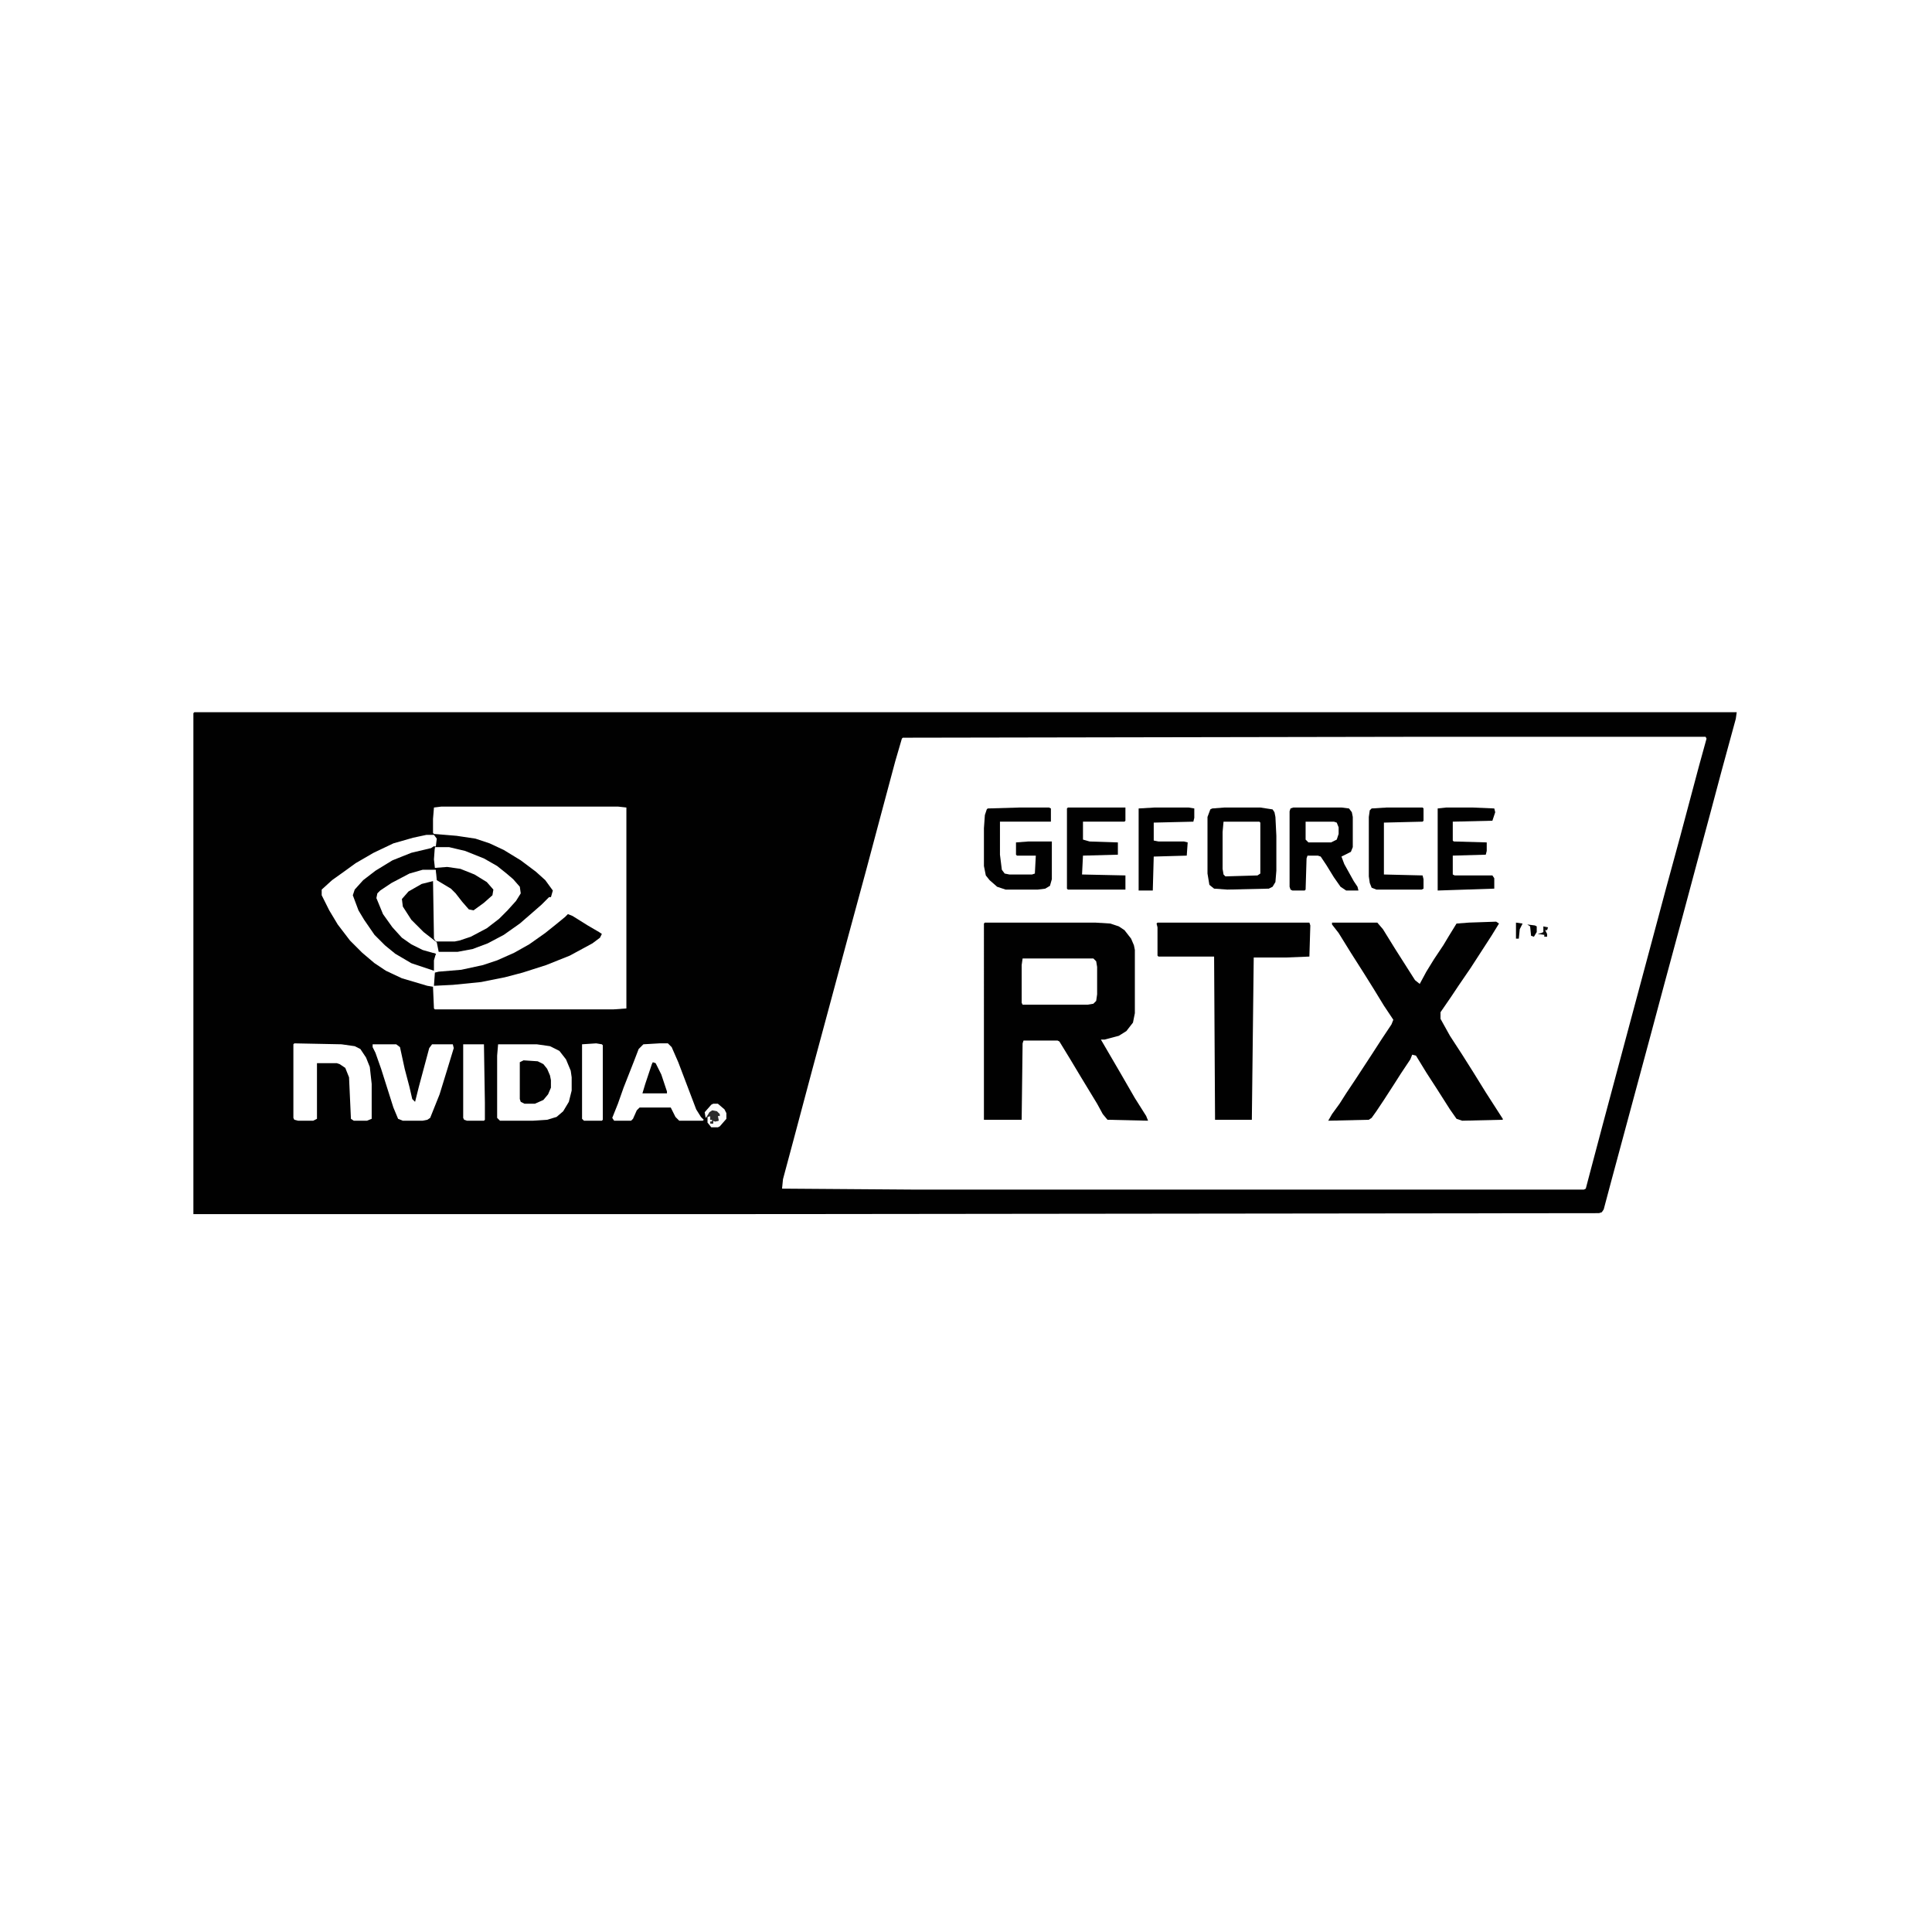 <svg xmlns="http://www.w3.org/2000/svg" width="1280" height="1280" viewBox="0 0 2048 1534"><path fill="#fff" d="M0 0h2048v1534H0z"/><path fill="#010101" d="M206 498h1635l-1 7-15 55-12 45-14 52-15 56-20 74-15 56-41 152-8 30-2 3-3 1-904 1H205V499z"/><path fill="#fff" d="M1518 524h290l1 2-8 29-20 75-15 55-15 56-22 82-30 112-13 49-5 19-2 1H966l-137-1 1-10 11-41 20-75 17-63 21-78 19-70 16-60 15-56 7-24 1-1zM468 598h187l9 1v213l-14 1H461l-1-1-1-23-6-1-27-8-17-8-12-8-13-11-13-13-13-17-9-15-8-16v-6l11-10 14-10 11-8 19-11 21-10 21-6 14-3h8l3 4-1 8-5 3-24 6-21 9-18 12-10 8-7 8-2 6 7 18 11 17 8 10 10 10 13 9 12 7 23 8v-10l3-7-11-2-12-5-14-10-7-7-9-12-6-10-5-13 2-6 7-6 15-9 15-7 11-3h12l2 1 2 11 13 7 5 4 13 17 4 3 5-1 17-14 1-6-7-8-16-9-11-4-18-2-9 1-1-1-1-14 2-8h15l17 4 20 8 14 8 10 8 7 6 7 8 1 7-5 8-9 10-9 9-13 10-17 9-12 4-5 1h-20l-2-3-1-61-12 3-14 8-7 8 1 8 9 14 13 13 9 7 5 4 2 10h20l16-3 16-6 17-9 17-12 15-13 8-7 8-8h2l2-7-8-11-10-9-16-12-18-11-15-7-15-5-20-3-24-2-1-1v-15l1-12z"/><path fill="#010101" d="M1044 721h117l16 1 9 3 6 4 7 9 3 7 1 5v67l-2 10-7 9-8 5-15 4h-4l21 36 15 26 12 19 2 5-43-1-5-6-6-11-17-28-12-20-11-18-2-1h-36l-1 3-1 81h-40V722zM1586 720l3 2-8 13-22 34-13 19-8 12-11 16v7l10 18 13 20 12 19 13 21 18 28v1l-43 1-6-2-7-10-14-22-11-17-11-18-4-1-2 5-10 15-7 11-11 17-8 12-5 7-3 2-43 1 4-7 8-11 7-11 10-15 17-26 11-17 10-15 2-5-10-15-11-18-10-16-14-22-13-21-7-9v-2h48l6 7 13 21 21 33 5 4 7-13 8-13 10-15 6-10 8-13 13-1zM1227 721h161l1 3-1 33-25 1h-34l-2 172h-39l-1-173h-59l-1-1v-30l-1-4zM1298 599h38l13 2 2 3 1 5 1 20v37l-1 12-3 5-4 2-44 1-14-1-5-4-2-12v-60l3-8 2-1z"/><path fill="#fff" d="M528 850h41l14 2 10 5 7 9 5 12 1 7v14l-3 12-6 10-7 6-10 3-15 1h-35l-3-3v-66z"/><path fill="#010101" d="M460 640h1l-1 14 1 9 13-1 14 2 15 6 13 8 7 8-1 6-9 8-11 8-5-1-7-8-7-9-5-5-15-9-1-11h-14l-14 4-19 10-12 8-3 3-1 5 7 17 10 14 10 11 10 7 12 6 14 4-2 7v11l-24-8-17-10-11-9-11-11-11-16-6-10-6-16 2-6 9-10 13-10 18-11 20-8 21-5zM1371 599h51l8 1 3 4 1 5v32l-2 5-10 5 3 8 10 18 4 6 1 4h-13l-6-4-7-10-8-13-6-9-3-1h-11l-1 3-1 33-1 1h-13l-2-1-1-3v-80l1-3z"/><path fill="#fff" d="M699 849h9l4 4 7 16 19 50 5 8 3 3-1 1h-25l-4-4-5-10h-33l-3 3-4 9-2 2h-18l-2-3 6-15 6-17 11-28 5-13 5-5zM312 849l50 1 14 2 6 3 6 9 4 10 2 18v37l-5 2h-14l-3-2-2-44-4-10-6-4-3-1h-21v59l-4 2h-16l-4-1-1-2v-78z"/><path fill="#010101" d="m602 712 5 2 16 10 12 7 3 2-2 4-8 6-24 13-25 10-25 8-19 5-25 5-30 3-20 1 1-14 4-1 24-2 23-5 15-5 18-8 16-9 17-12 10-8 11-9z"/><path fill="#fff" d="M1084 759h75l3 3 1 6v29l-1 7-3 3-6 1h-69l-1-2v-40z"/><path fill="#010101" d="M1081 599h31l2 1v14h-54v35l2 16 3 4 5 1h24l3-1 1-19h-20l-1-1v-13l13-1h25v40l-2 7-5 3-8 1h-34l-9-3-8-7-4-5-2-10v-40l1-14 2-6 1-1z"/><path fill="#fff" d="M395 850h25l4 3 5 23 5 19 3 13 3 3 4-16 11-41 3-4h22l1 4-7 23-8 26-10 25-3 2-5 1h-21l-5-2-5-12-13-41-6-17-3-6z"/><path fill="#010101" d="M1132 599h61v14l-1 1h-44v19l7 2 30 1v13l-37 1-1 20 46 1v15h-61l-1-1v-85zM1533 599h28l23 1 1 4-3 9-42 1v20l1 1 35 1v9l-1 4-35 1v20l2 1h40l2 3v11l-60 2v-87zM1470 599h38l1 1v13l-1 1-41 1v55l41 1 1 4v10l-2 1h-48l-5-2-2-5-1-7v-63l1-7 2-2zM1224 599h36l6 1v10l-1 4-42 1v19l5 1h27l4 1-1 14-35 1-1 36h-15v-87z"/><path fill="#fff" d="M1297 614h38l1 1v54l-3 2-34 1-2-2-1-6v-39zM491 850h22l1 62v18l-1 1h-18l-3-1-1-2zM632 849l6 1 1 1v79l-1 1h-19l-2-2v-79z"/><path fill="#010101" d="m555 867 15 1 6 3 4 5 3 7 1 5v8l-3 7-5 6-9 4h-11l-4-2-1-3v-39z"/><path fill="#fff" d="M1384 614h30l3 1 2 5v7l-2 6-6 3h-24l-3-3z"/><path fill="#010101" d="m692 869 3 1 6 12 6 18v2h-26l3-10 7-21z"/><path fill="#FCFCFC" d="M756 913h5l7 6 2 4v6l-7 8-2 1h-7l-4-5v-6l3-1v4h2v2h-2v2h3v-3h5v-5h2l-5-5-4 1-6 6-1-6 7-8z"/><path fill="#2B2B2B" d="m755 920 5 1 3 3v2h-2l1 5-4 1-2-1v3h-3v-2h2v-2h-2v-4l-4 1 3-5z"/><path fill="#010101" d="m1619 723 8 1 2 1v6l-3 5-3-1-1-10zM1607 721l7 1-3 6-1 10h-3z"/><path fill="#0C0C0C" d="m1636 725 5 1-1 3h-2l2 4v3h-3v-2l-7-1 4-1 2-1z"/></svg>